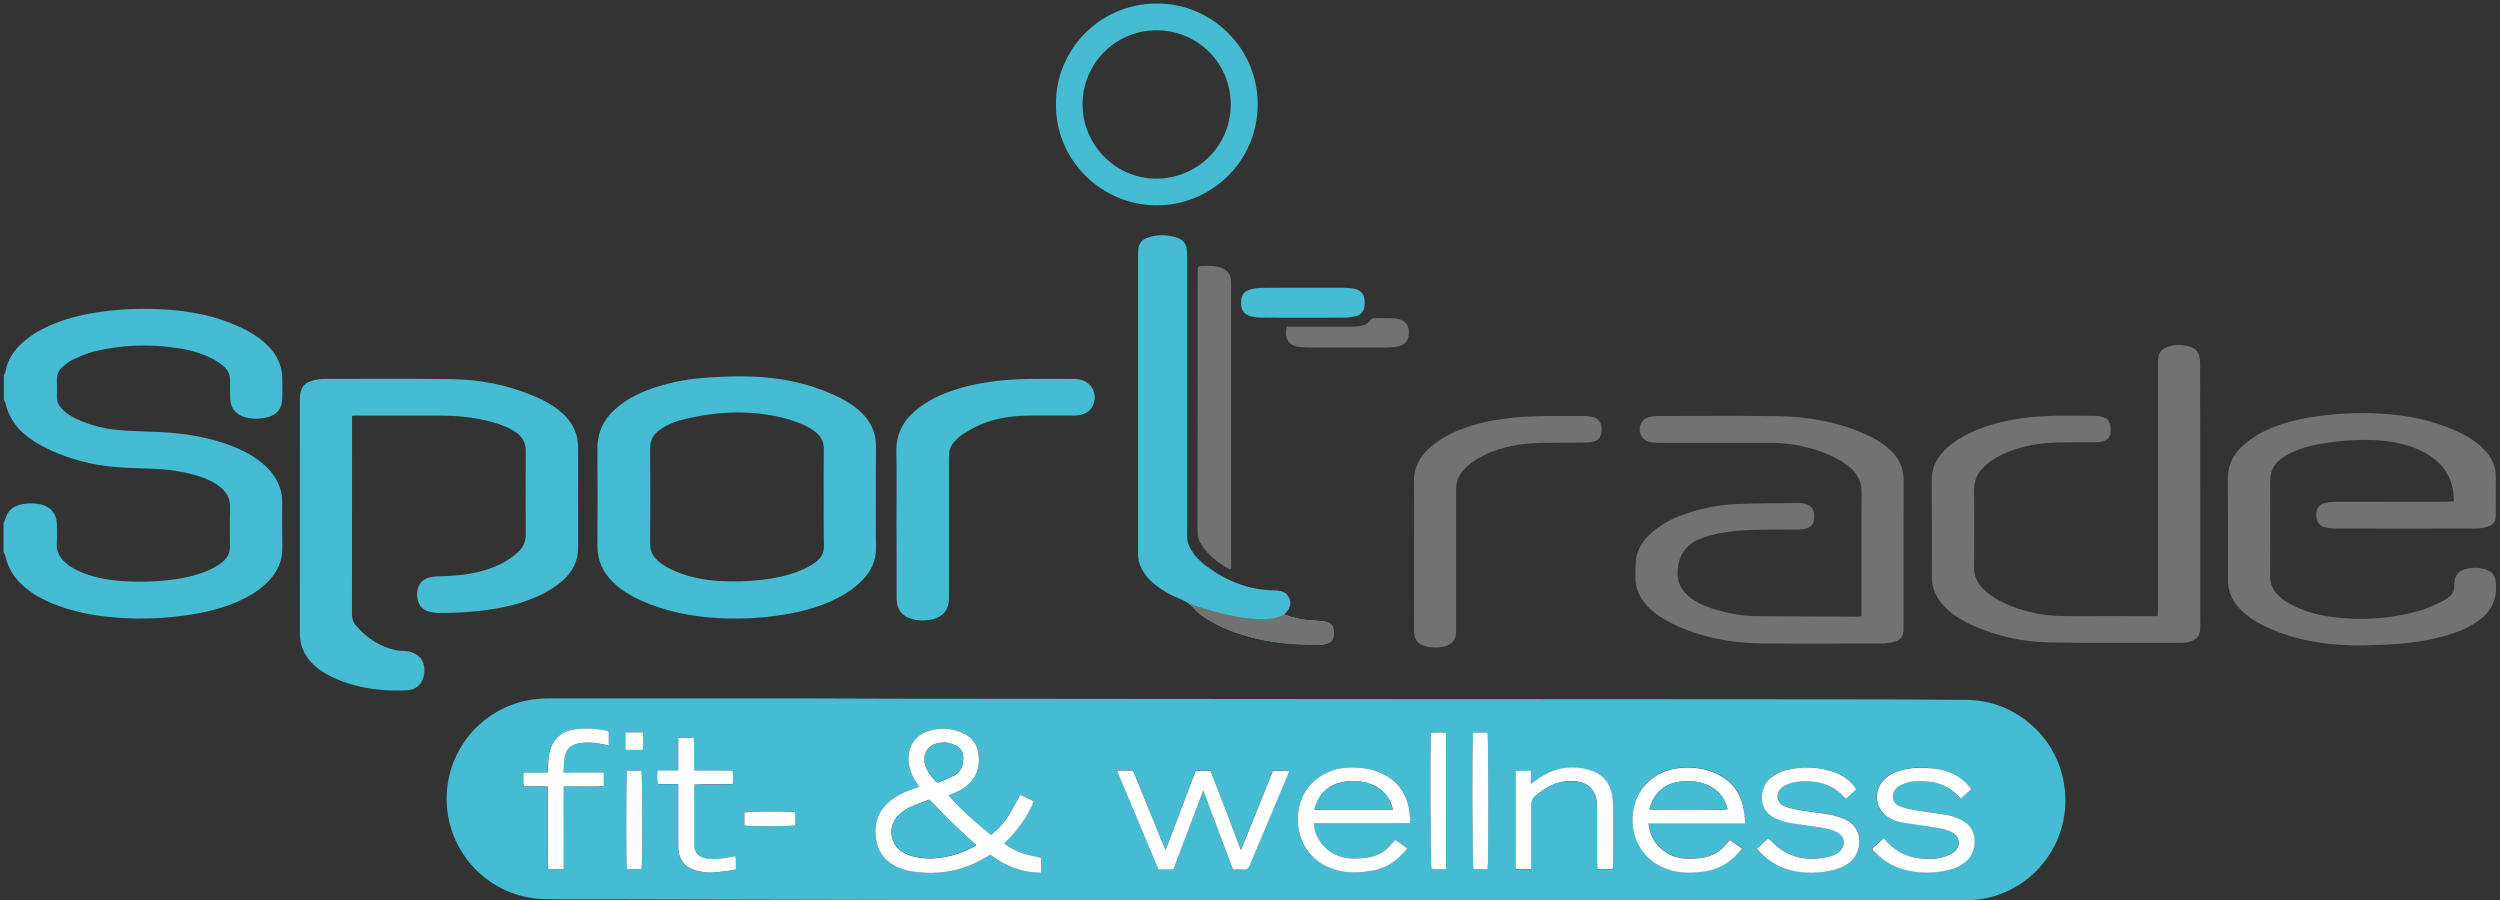 <?xml version="1.0" encoding="utf-8"?>
<!-- Generator: Adobe Illustrator 23.0.4, SVG Export Plug-In . SVG Version: 6.00 Build 0)  -->
<svg version="1.1" id="Laag_1" xmlns="http://www.w3.org/2000/svg" xmlns:xlink="http://www.w3.org/1999/xlink" x="0px" y="0px"
	 viewBox="0 0 1920 691.4" style="enable-background:new 0 0 1920 691.4;" xml:space="preserve">
<rect x="0" y="0" width="1920" height="691.4" fill="#333333" stroke="none"/>
<style type="text/css">
	.st0{clip-path:url(#SVGID_2_);fill:#45BCD2;}
	.st1{clip-path:url(#SVGID_2_);fill:#727272;}
	.st2{clip-path:url(#SVGID_2_);fill:#FFFFFF;}
</style>
<g>
	<defs>
		<rect id="SVGID_1_" y="-181.3" width="1920" height="1080"/>
	</defs>
	<clipPath id="SVGID_2_">
		<use xlink:href="#SVGID_1_"  style="overflow:visible;"/>
	</clipPath>
	<path class="st0" d="M3,287.9c0.5-1,1.2-1.9,1.3-2.9c1.5-8.7,6.2-15.6,12.5-21.4c7.2-6.6,15.6-11.3,24.6-14.9
		c12.5-5.1,25.5-7.9,38.8-9.6c15.5-2,31.1-2.4,46.7-1.4c20.3,1.2,40,5.2,58.5,14c6.8,3.2,13.1,7.1,18.6,12.1c6.5,6,11,13,12.4,21.9
		c0.3,1.8,0.4,3.7,0.4,5.5c0.1,4.6,0,9.2,0,13.7c0,9.1-4,14.1-12.9,15.9c-5.3,1.1-10.6,1-15.8-0.4c-7-2-11.1-7.1-11.3-14.3
		c-0.2-4.5-0.1-8.9-0.1-13.4c0.1-4.5-1.4-8.4-4.8-11.2c-2.8-2.4-5.9-4.6-9.2-6.2c-8.4-4.2-17.3-6.7-26.5-8
		c-21.7-3.2-43.2-2.6-64.5,2.8c-5.5,1.4-10.7,3.8-15.9,6.2c-3,1.4-5.6,3.6-8.1,5.8c-2.8,2.5-4,5.8-4,9.6c0,4.2,0.2,8.4,0,12.6
		c-0.2,3.9,1.3,7,3.9,9.7c3.3,3.6,7.5,6.1,11.9,8.1c10,4.5,20.6,7.3,31.5,8.2c10.4,0.9,20.8,1,31.1,1.5c18.3,0.8,36.2,3.5,53.5,9.8
		c8.2,3,16,6.7,23,11.9c8.8,6.5,15.4,14.7,17.6,25.7c0.4,1.9,0.5,3.9,0.5,5.9c0,11.8-0.1,23.5,0.1,35.3c0.2,10.2-3.6,18.6-10.5,25.8
		c-5.3,5.5-11.5,9.8-18.3,13.2c-11.9,6.1-24.6,9.7-37.7,12c-20.2,3.5-40.6,4.5-61.1,2.9c-16.9-1.3-33.4-4.4-49.1-10.9
		c-7.4-3-14.3-6.8-20.5-11.9c-7.9-6.5-13.4-14.5-15.5-24.6c-0.2-1-1-1.9-1.4-2.9v-22.3c0.5-1.1,1.2-2.2,1.5-3.3
		c1.5-5.7,5.2-9.1,10.8-10.7c4.5-1.3,9-1.3,13.6-0.8c8.5,1,15.2,6.1,15.1,16.5c0,4.8,0.2,9.7-0.1,14.5c-0.3,5.3,1.8,9.3,5.3,12.9
		c4.1,4.2,9.1,6.8,14.4,9c10.5,4.2,21.4,6,32.6,6.6c11,0.6,22,0.5,33-0.8c9.9-1.1,19.6-2.9,28.8-6.6c4.8-1.9,9.5-4.2,13.5-7.7
		c3.6-3.1,5.5-6.8,5.4-11.7c-0.1-9.8-0.2-19.6,0.1-29.3c0.3-7.6-3-13.1-8.9-17.3c-4.4-3.1-9.2-5.4-14.3-7
		c-12.5-4.1-25.3-5.7-38.3-6.1c-9.4-0.3-18.8-0.5-28.2-1.4c-16.6-1.5-32.6-5.7-47.9-12.6c-8.7-4-16.9-8.8-23.8-15.6
		C10.1,324.6,6,318,4.4,310.1c-0.2-1-0.9-1.9-1.4-2.9V287.9z"/>
	<path class="st0" d="M965.7,691.3c-55.5,0-111,0-166.5,0c-34.6,0-69.1,0-103.7-0.1c-30.2,0-60.4-0.1-90.7-0.2
		c-42.6-0.1-85.2-0.2-127.8-0.3c-19.6,0-39.1,0.1-58.7-0.2c-37-0.6-68.4-28.1-74.3-64.7c-6.5-40.9,19.9-79.3,60.5-87.8
		c5.3-1.1,10.8-1.6,16.2-1.6c68.4-0.1,136.7,0,205.1,0c20.8,0,41.6,0.1,62.4,0.2c77.5,0.1,155.1,0.1,232.6,0.2
		c42.5,0,85,0.1,127.4,0.1c71.6,0,143.2,0.1,214.8,0.1c51.3,0,102.6,0.1,153.8,0.1c16.8,0,33.7,0,50.5,0.1c14,0.1,28,0.3,42,0.3
		c36.8-0.1,68.1,26.1,75.3,61.3c8.8,42.6-18.8,82.8-59.7,91.1c-4.9,1-10.1,1.5-15.1,1.5c-52.1,0.1-104.3,0.1-156.4,0.1
		c-23.5,0-47.1-0.1-70.6-0.1c-77.8,0-155.6,0-233.3-0.1c-28,0-56,0-84,0V691.3z M706,604.2c-1.7,0.6-3.2,1.1-4.7,1.6
		c-5.2,1.7-10.1,4-14.7,7.1c-10,6.8-15.1,16.1-14.2,28.4c0.8,11,5.9,19.4,15.9,24.2c3.7,1.8,7.9,3.2,12,3.8
		c18.8,2.8,36.8,0.4,53.5-9c2.3-1.3,4.5-2.5,6.9-3.8c11.6,8.7,24.2,13.9,38.8,13.7v-11.4c-5.2-1.3-10-2.2-14.7-3.7
		c-4.8-1.5-9.2-4.1-13.6-7.2c9.6-9.6,17.7-19.8,22.8-32.4c-3.6-1.8-7-3.5-10.3-5.1c-3.3,5.9-6.2,11.5-9.6,16.8
		c-3.4,5.4-7.9,10-13,14.1c-11.7-9.6-22.8-19.2-32.6-30.4c3.2-1.4,6.3-2.5,9-4.1C748,601,752.8,592,751.6,580
		c-0.7-7.5-4.4-13.2-11.1-16.5c-9.6-4.8-19.6-5.2-29.5-1.3c-8.6,3.4-13.5,11.2-13.3,20.4c0.1,6.6,2.2,12.6,5.9,18.1
		C704.4,601.8,705.1,602.9,706,604.2 M946.9,667.8c3.1,0,5.7-0.1,8.2,0c2.3,0.2,3.5-0.7,4.4-2.9c9.7-23.3,19.6-46.5,29.4-69.8
		c0.4-1,0.6-2,1-3.2h-12.4c-8.1,20.1-16.2,40.1-24.6,61c-7.9-20.9-15.6-41-23.2-61.1h-11.4c-7.6,20.1-15.3,40.1-23.1,60.8
		c-0.8-1.7-1.3-2.8-1.8-4c-7-17.2-14-34.4-21-51.6c-0.5-1.3-0.9-2.6-1.6-3.8c-0.4-0.7-1.2-1.5-1.8-1.5c-3.5-0.1-7-0.1-11.2-0.1
		c10.8,25.7,21.3,50.8,31.8,75.8h11.6c7.5-20,15-39.9,22.9-60.6C931.9,627.7,939.4,647.6,946.9,667.8 M1008.9,632.3h24.9
		c8.2,0,16.3,0,24.5,0c8.1,0,16.2,0.1,24.9-0.1c-0.3-3.7-0.4-6.9-0.9-10c-2.2-13.4-9.3-22.9-21.8-28.5c-7.5-3.3-15.4-4.4-23.6-4.3
		c-19.8,0.3-37.7,13.2-40,35.3c-1.7,17,6.3,34.9,25.4,42.2c7.9,3,16.2,3.5,24.5,2.8c6.6-0.6,13-1.9,18.9-5c6-3.2,10.6-7.8,15.2-13.1
		c-3.4-2.3-6.2-4.7-9.4-6.6c-1.2,1.4-2.2,2.5-3.2,3.6c-4.5,5.2-10.2,8.7-17,9.8c-4.8,0.8-9.9,1.2-14.8,0.8c-13-1-23.4-9.7-26.7-21.8
		C1009.4,635.9,1009.3,634.4,1008.9,632.3 M1340.3,632.4c-0.4-4-0.5-7.3-1-10.6c-2.2-12.5-8.8-21.9-20.4-27.5
		c-8.9-4.3-18.5-5.6-28.2-4.7c-22,2-34.4,17.3-36.5,34.1c-2.6,20.4,8.8,38.5,28.5,44.3c8,2.4,16.1,2.3,24.3,1.4
		c10.3-1.2,19.3-5.1,26.5-12.8c1.5-1.6,2.9-3.2,4.5-5c-3.3-2.4-6.1-4.5-9.2-6.7c-1.3,1.4-2.3,2.6-3.4,3.8
		c-4.7,5.3-10.5,8.8-17.4,9.8c-4.6,0.7-9.4,1-14,0.7c-12.9-0.8-23.5-9.5-26.9-21.6c-0.5-1.6-0.6-3.3-1-5.4H1340.3z M1513.9,606.1
		c-3.4-5.1-7.6-8.6-12.5-11.1c-5.4-2.9-11.3-4.3-17.4-5c-8.6-0.9-17.1-0.8-25.4,1.9c-4.1,1.3-7.8,3.1-11,6
		c-10.2,9.3-7.7,25.4,4.8,31c2.5,1.1,5.1,2.1,7.7,2.6c8,1.4,16.1,2.5,24.2,3.7c5.1,0.8,10.3,1.5,14.9,4.1c5.9,3.4,6.7,10.5,1.4,14.8
		c-2.1,1.7-4.9,2.9-7.5,3.8c-5.2,1.8-10.7,1.9-16.2,1.5c-11-0.7-20.4-4.8-27.9-12.9c-0.8-0.9-1.4-1.9-2.3-3.1
		c-3.4,3.1-6.2,5.7-8.9,8.1c0.2,0.6,0.2,0.9,0.4,1.1c0.2,0.3,0.4,0.6,0.7,0.9c5.7,6.2,12.4,11,20.5,13.5c12.6,4,25.3,4,38.1,0.8
		c4.2-1.1,8.1-3,11.6-5.7c9.1-7,11.6-26.1-3.9-33c-2.9-1.3-6-2.5-9.1-3.1c-8.2-1.5-16.4-2.4-24.6-3.8c-4.2-0.7-8.5-1.6-12.5-3.1
		c-7.9-3.1-6.2-11.9-1.6-14.9c2.1-1.4,4.6-2.5,7-3.2c5.7-1.5,11.6-1.4,17.3-0.7c8.6,1,16.1,4.5,22.1,11c0.6,0.6,1.2,1.1,2,1.9
		C1508.6,610.8,1511.1,608.5,1513.9,606.1 M1349.3,651.8c6.1,7.4,13.3,12.4,22,15.3c11,3.5,22.1,3.8,33.4,1.8
		c5.5-1,10.7-2.9,15.4-6.2c10.4-7.3,12.2-27.4-3.6-33.8c-3.8-1.5-7.7-2.8-11.7-3.5c-7.1-1.3-14.2-1.9-21.3-3.1
		c-4.2-0.7-8.6-1.5-12.6-3.1c-6.9-2.8-7.7-10.7-1.6-15c2-1.5,4.6-2.5,7.1-3.1c5.7-1.5,11.6-1.4,17.3-0.7c8.6,1.1,16.1,4.6,22.1,11.2
		c0.5,0.6,1.2,1.1,2,1.7c2.7-2.5,5.2-4.8,7.6-7c-0.2-0.6-0.2-0.9-0.3-1.1c-0.3-0.5-0.7-1-1.1-1.5c-4.2-5.3-9.7-8.9-16-11
		c-11.8-3.9-23.8-4.3-35.9-1.4c-4.6,1.1-8.8,3.2-12.5,6.3c-8.2,6.8-10.8,24.9,4.7,31.2c3.5,1.4,7.3,2.6,11,3.3
		c8.4,1.5,16.9,2.4,25.3,3.8c3.5,0.6,7,1.6,10.2,3.2c6.4,3.2,7,10.9,1.3,15.2c-2.1,1.6-4.7,2.9-7.3,3.5c-17,3.9-32.2,1.1-44.6-12.1
		c-0.6-0.7-1.4-1.3-2.2-2C1355.1,646.5,1352.4,649,1349.3,651.8 M1175.8,667.5v-4.3v-39.4c0-10.3,0-10.3,8.4-16.3
		c1.7-1.2,3.5-2.3,5.3-3.3c6.5-3.6,13.4-4.8,20.8-4c9.4,1,15.1,6.7,16,16.1c0.2,1.7,0.2,3.5,0.2,5.2c0,13.7,0,27.5,0,41.2
		c0,1.6,0.1,3.2,0.2,5c4.1,0,7.9,0.3,11.8-0.3c0.1-1.4,0.2-2.4,0.2-3.5c0-15.2,0-30.5,0-45.7c0-2.3-0.2-4.7-0.6-7
		c-1.6-9.3-6.6-16-15.6-19.1c-3.7-1.3-7.7-2-11.6-2.4c-11.8-1.1-22.2,2.7-31.5,9.8c-1,0.8-2.1,1.5-3.8,2.8v-10.1h-11.8v75.5H1175.8z
		 M467.5,562.1c-0.5-0.3-0.8-0.5-1.2-0.6c-7.9-1.9-16-2.3-24-1.4c-11.6,1.3-18.2,7.6-20.7,18.7c-0.2,1.1-0.4,2.2-0.5,3.3
		c-0.3,3.7-0.5,7.3-0.8,11.4h-18.5c-0.1,3.7-0.4,6.9,0.2,10.3c6.4,0.3,12.4-0.1,18.5,0.3v16.1v16c0,5.2,0,10.4,0,15.6
		c0,5.3-0.2,10.6,0.2,15.9h12c0-10.7,0-21.2,0-31.6c0-10.6,0-21.2,0-32c10.6-0.2,20.7,0.1,30.8-0.2v-10.5h-31
		c0.3-4.1,0.3-7.6,0.8-11.1c0.8-5.9,4-9.7,9.9-11.1c5.3-1.2,10.6-1,15.9-0.2c2.7,0.4,5.3,1,8.2,1.6V562.1z M505,591.7
		c-0.3,3.8-0.6,7,0.3,10.5h15.5v4.5c0,13.6,0,27.3,0,40.9c0,1.9,0,3.7,0.2,5.6c0.7,7,4.3,12,10.9,14.6c1.8,0.7,3.8,1.2,5.7,1.6
		c6.5,1.3,13.1,0.6,19.6-0.3c2.5-0.4,5-0.8,7.9-1.3c-0.4-3.6,0.5-6.9-0.6-10.2c-3.4,0.6-6.5,1.2-9.7,1.7c-4.8,0.6-9.6,0.9-14.4-0.4
		c-4.6-1.2-6.9-4-7.3-8.7c-0.1-0.9-0.1-1.7-0.1-2.6c0-13.9,0-27.7,0-41.6c0-1.1,0.2-2.1,0.2-3.4c10-0.5,19.7,0.3,29.5-0.5
		c0.2-3.6,0.5-6.7-0.3-10.1c-9.8-0.2-19.6,0.1-29.3-0.2c-0.4-8.6,0.2-16.8-0.4-24.9h-11.9v24.9H505z M1142.5,667.5
		c0.8-3.9,0.7-101.9-0.1-104.9h-11.1c-0.9,6.2-0.5,102.3,0.3,104.9H1142.5z M1099.1,562.6c-0.9,5.3-0.6,102.3,0.2,105h11.1v-105
		H1099.1z M492.7,667.5c0.8-4.2,0.7-72.6-0.1-75.6h-10.9c-0.8,3.1-0.9,72-0.1,75.6H492.7z M571.7,634c5,0.8,36.5,0.6,39.1-0.2v-10.1
		c-4.5-0.8-36.3-0.6-39.1,0.2V634z M480.3,562.5V576h13.6c0-4.7,0.3-9-0.2-13.4H480.3z"/>
	<path class="st0" d="M270.4,319.3v4.5c0,49.3,0,98.6-0.1,147.9c0,3.3,0.8,6.1,2.9,8.5c8.2,9.7,18.4,16.5,31,19.2
		c1.2,0.3,2.5,0.3,3.7,0.4c1.2,0.1,2.5,0,3.7,0.2c13.8,1.5,16,12.6,13.4,20.8c-1.9,5.9-6.4,8.9-12.2,9.3c-6,0.4-12.1,0.3-18.2-0.1
		c-12.2-0.9-24-3.5-35.3-8.1c-6.5-2.7-12.5-6-17.7-10.7c-7.4-6.6-11.3-14.7-11.3-24.9c0.1-60.1,0-120.2,0-180.2
		c0-8.3,3.4-12.6,11.6-14.3c2.4-0.5,4.9-0.8,7.4-0.8c32.6,0,65.2-0.3,97.7,0.2c21.4,0.3,42.3,4.3,62.2,12.6
		c9.1,3.8,17.7,8.4,24.7,15.5c6.7,6.9,10.2,15,10.1,24.7c-0.1,25.6,0,51.3,0,76.9c0,7.9-2.7,14.8-7.8,20.8c-4.5,5.3-10,9.2-16,12.6
		c-11.5,6.4-23.9,10.2-36.7,12.6c-15.5,2.9-31.2,4-46.9,3.8c-2.3,0-4.7-0.3-7-0.9c-6.1-1.7-9.3-6.5-9.3-13.2
		c0-6.7,3.3-11.5,9.4-13.1c2.6-0.7,5.4-0.9,8.1-0.9c10.4-0.2,20.8-1.1,30.9-3.7c7.7-2,15.1-4.8,21.8-9.2c2.7-1.8,5.3-3.7,7.6-5.9
		c3.9-3.6,5.7-8.1,5.7-13.6c-0.1-21.3-0.2-42.6,0-63.9c0-6.1-2.4-10.5-7.1-13.9c-5.5-4-11.8-6.3-18.2-8.1c-13-3.7-26.3-5-39.7-5.1
		c-21.6-0.1-43.1,0-64.7,0C273.2,319.1,272.1,319.2,270.4,319.3"/>
	<path class="st0" d="M672.7,381.7c0,12.8-0.2,25.5,0.1,38.3c0.2,10.2-3.6,18.6-10.6,25.7c-6.5,6.6-14.2,11.5-22.6,15.4
		c-12.1,5.6-24.9,8.9-38,11c-14,2.2-28.1,3.2-42.2,2.9c-20.7-0.4-40.9-3.5-60.3-11c-10.7-4.1-20.8-9.3-29-17.6
		c-7.5-7.6-11.3-16.5-11.3-27.3c0.2-24.8,0.2-49.5,0-74.3c-0.1-12.3,4.5-22.4,13.6-30.5c9.2-8.3,20.1-13.4,31.8-17.1
		c13-4.2,26.5-6.5,40.1-7.3c11-0.7,22-1.1,33-0.7c21.7,0.7,42.7,4.9,62.7,13.9c7.8,3.5,15.2,7.7,21.5,13.7
		c7.5,7.2,11.4,15.9,11.3,26.5C672.6,355.9,672.7,368.8,672.7,381.7 M632.6,382.3c0-12.4-0.1-24.8,0.1-37.2c0.1-5.6-2-9.9-6.3-13.2
		c-2.7-2.1-5.7-4-8.8-5.4c-4.9-2.1-9.9-4-15-5.3c-25.4-6.5-50.8-5.4-76.1,0.5c-7,1.6-13.7,4.1-19.7,8.4c-5,3.5-7.6,8-7.5,14.4
		c0.2,24.3,0.2,48.5,0,72.8c-0.1,5.8,2.2,10,6.2,13.6c3.8,3.4,8.3,5.8,13,7.8c10.9,4.5,22.2,6.9,33.9,7.5
		c10.6,0.6,21.3,0.4,31.9-0.8c9.9-1.1,19.6-3,28.8-6.6c5-2,9.8-4.2,14-7.6c3.8-3.1,5.8-6.8,5.7-11.9
		C632.5,407,632.6,394.6,632.6,382.3"/>
	<path class="st1" d="M1657.1,473.2c0.1-2.7,0.2-4.8,0.2-6.9c0-61.9,0-123.9,0-185.8c0-1.7,0-3.5,0.2-5.2c0.4-4.1,2.5-7.1,6.2-8.5
		c6.3-2.5,12.8-2.5,19.2-0.2c3.4,1.2,5.5,3.8,6.2,7.3c0.4,1.9,0.6,3.9,0.6,5.9c0,67.1,0,134.3,0.1,201.4c0,6.8-1.8,10.4-10.2,12.1
		c-1.6,0.3-3.2,0.3-4.8,0.3c-33.3,0-66.6,0.3-100-0.2c-20.8-0.3-41-4.6-60.1-13.2c-6.6-3-12.8-6.6-18.2-11.3
		c-6.1-5.4-10.7-11.7-12.3-19.8c-0.4-1.9-0.5-3.9-0.5-5.9c0-24.9,0.1-49.8-0.1-74.7c0-8,2.7-14.8,7.9-20.6
		c5.9-6.7,13.3-11.4,21.3-15.3c11.9-5.8,24.6-9,37.6-11c19.8-3.1,39.8-2.3,59.7-2.2c2,0,4.2,0.7,6.1,1.4c2.7,1.1,4.2,3.4,4.6,6.3
		c0.2,1.6,0.2,3.2,0.1,4.8c-0.3,3.6-2.3,6-5.7,7c-2,0.6-4.1,0.8-6.2,0.8c-9.3,0.1-18.6-0.1-27.9,0.1c-13.6,0.2-26.9,2.3-39.5,7.5
		c-6.2,2.6-12,5.9-17,10.4c-5.7,5-8.6,11.1-8.5,18.9c0.3,19.9,0.2,39.9,0,59.8c0,5,1.6,9.2,4.5,13c3.1,4.1,7.1,7.2,11.5,9.9
		c10.9,6.5,22.7,10.3,35.1,12.4c7,1.2,14,1.5,21.1,1.5c21.3-0.1,42.6,0,63.9,0H1657.1z"/>
	<path class="st1" d="M1884.6,385c-0.2-3.1-0.2-5.7-0.6-8.2c-1.8-10.9-7.4-19.5-16.5-25.9c-8.7-6-18.5-9.4-28.8-11.2
		c-13.8-2.5-27.6-2.2-41.4-0.9c-10.5,1-20.8,2.7-30.9,6.1c-4.9,1.7-9.6,3.9-13.9,6.9c-6,4.4-9.1,10-9,17.7c0.2,24.5,0.1,49.1,0,73.6
		c0,4.8,1.5,8.7,4.5,12.2c3,3.7,6.8,6.4,11,8.7c9.7,5.2,20.2,8.2,31,9.7c22.7,3.1,45.2,1.7,67.3-4.4c6.1-1.7,12-4.6,17.9-7.2
		c1.9-0.8,3.6-2.2,5.3-3.4c2.8-2.1,4.5-4.9,4.3-8.6c0-0.9,0.1-1.7,0.1-2.6c0.5-5.6,3.1-8.9,8.5-10.4c5.2-1.4,10.5-1.4,15.7,0.3
		c4.5,1.5,7.1,4.4,7.6,9.4c1.5,12.8-3,22.8-13.5,30.1c-9.4,6.6-20,10.3-31,12.9c-13.4,3.2-27,4.8-40.8,5.3c-8.7,0.3-17.3,0.8-26,0.5
		c-21.1-0.6-41.6-4-61.1-12.4c-7.3-3.1-14.3-6.9-20.3-12.1c-6.2-5.3-10.9-11.5-12.4-19.7c-0.3-1.8-0.5-3.7-0.5-5.5
		c0-26,0.1-52-0.1-78c-0.1-9.5,3.4-17.4,9.9-24c7-7.1,15.5-11.9,24.6-15.6c11.3-4.6,23.1-7.2,35.2-8.8c12.5-1.7,25.1-2.4,37.8-2.2
		c21.8,0.4,43.2,3.4,63.5,11.8c9.3,3.8,18.2,8.4,25.4,15.7c6,6,9.5,13.2,9.4,21.9c-0.1,9.4,0,18.8,0,28.2c0,5.6-1.1,8.4-8.5,10.2
		c-2.8,0.7-5.9,0.8-8.8,0.8c-35.4,0.1-70.8,0.1-106.3,0c-2.3,0-4.7-0.3-7-0.8c-4.6-1-7.2-4.2-7.3-9c-0.1-5.1,1.8-8.7,6.7-9.8
		c2.7-0.7,5.6-0.9,8.4-0.9c28.2-0.1,56.5,0,84.7-0.1C1880.5,385.2,1882.2,385.1,1884.6,385"/>
	<path class="st1" d="M1429.6,473.3v-4.4c0-30.2-0.1-60.4,0.1-90.7c0.1-8.3-3.2-14.5-9.4-19.6c-8-6.6-17.3-10.5-27.1-13.5
		c-11.1-3.4-22.4-5-34-5c-27.6,0-55.2,0-82.9,0c-2.6,0-5.2,0-7.8-0.3c-7.8-0.9-11.6-8.9-7.6-15.6c1.2-2,3.1-3.3,5.3-3.8
		c2.2-0.5,4.4-0.9,6.6-0.9c30.7,0,61.4-0.3,92.1,0.1c22.8,0.3,45.1,4,66.2,13.2c7.8,3.4,15.1,7.4,21.2,13.4
		c6.4,6.3,9.7,13.7,9.7,22.9c-0.1,37.5-0.1,75.1-0.1,112.6c0,0.7,0,1.5,0,2.2c-0.2,4.8-2.1,7.7-6.8,8.9c-3.1,0.8-6.3,1.3-9.5,1.4
		c-30.2,0.1-60.4,0.3-90.7,0c-20.9-0.2-41.4-3.2-61-11c-6.7-2.7-13.2-5.7-19.2-9.7c-4.4-3-8.5-6.4-11.8-10.7
		c-4.5-5.9-7.2-12.4-6.9-19.9c0.2-4.6-0.2-9.2,0.5-13.7c1.1-7.9,5.5-14.2,11.3-19.5c8.4-7.6,18.4-12.5,29.1-15.9
		c12.1-3.9,24.5-6.2,37.2-6.7c15.7-0.6,31.4-0.6,47.2-0.8c0.7,0,1.5,0,2.2,0.1c9.2,1.2,10.6,6.6,9.6,13.2c-0.5,3.2-2.7,5.3-5.8,6.2
		c-2.1,0.6-4.4,0.9-6.6,0.9c-9.3,0.1-18.6-0.1-27.9,0.1c-13.4,0.2-26.7,1-39.7,4.5c-3.1,0.8-6.2,1.9-9.1,3.2
		c-9.8,4.5-14.6,12.4-15.6,23c-0.9,9.6,3.2,16.7,10.7,22.2c6.1,4.4,13.1,7,20.2,9c9.6,2.7,19.3,4.4,29.3,4.5
		c25.5,0.2,51,0.3,76.5,0.4C1426.5,473.6,1427.7,473.4,1429.6,473.3"/>
	<path class="st0" d="M986.2,471.8c5.8,2.4,11.3,3.7,16.9,4.3c3.6,0.4,7.2,0.4,10.7,0.8c1.7,0.1,3.5,0.4,5.1,0.8
		c3.3,0.9,5.2,3.2,5.3,6.7c0,1.4,0,2.7-0.1,4.1c-0.2,2.6-1.7,4.4-4,5.3c-1.6,0.6-3.3,1.1-5,1.2c-25.7,0.6-50.9-2.3-74.8-12.6
		c-5.3-2.3-10.4-5.2-15.3-8.3c-2.9-1.8-5.7-4.1-7.9-6.7c-2.9-3.7-6.6-5.7-10.8-7.4c-6.8-2.7-13.2-6.2-19-10.8
		c-4.7-3.8-8.6-8.2-11.1-13.7c-1.5-3.2-2.2-6.5-2.2-10.1c0-76.8,0-153.6,0-230.4c0-1,0-2,0.1-3c0.3-4.5,2.6-7.8,6.8-9.3
		c7.8-2.8,15.8-2.7,23.7,0.1c3.9,1.4,6.3,4.3,6.8,8.5c0.2,1.8,0.3,3.7,0.3,5.5c0,71.7,0,143.4,0,215.1c0,3.8,1,7,2.9,10.1
		c3,4.9,6.9,9.1,11.5,12.5c15.6,11.6,32.8,18.7,52.5,18.9c1.8,0,3.7,0.2,5.5,0.7c6.5,1.7,9,10,4.6,15.1
		C988,470.2,987.3,470.8,986.2,471.8"/>
	<path class="st1" d="M986.2,471.8c5.8,2.4,11.3,3.7,16.9,4.3c3.6,0.4,7.2,0.4,10.7,0.8c1.7,0.1,3.5,0.4,5.1,0.8
		c3.3,0.9,5.2,3.2,5.3,6.7c0,1.4,0,2.7-0.1,4.1c-0.2,2.6-1.7,4.4-4,5.3c-1.6,0.6-3.3,1.1-5,1.2c-25.7,0.6-50.9-2.3-74.8-12.6
		c-5.3-2.3-10.4-5.2-15.3-8.3c-2.9-1.8-5.7-4.1-7.9-6.7c0,0-3.1-3.6-4.6-4.1C910.9,462.8,967.1,483.8,986.2,471.8"/>
	<path class="st0" d="M688.5,401.1c0-18.2,0.2-36.4-0.1-54.6c-0.2-12.6,4.7-22.5,14-30.6c7.9-6.8,16.9-11.6,26.7-15.1
		c11.9-4.4,24.3-6.8,36.9-8.3c19.8-2.3,39.6-1.3,59.4-1.5c1.3,0,2.7,0.2,4,0.5c9.8,2.1,14.3,12.4,9.3,21.1
		c-2.5,4.3-6.6,5.8-11.2,6.4c-1.6,0.2-3.2,0.1-4.8,0.1c-10,0-20.1-0.1-30.1,0c-13.3,0.1-26.5,1.5-38.9,6.7c-5.1,2.1-9.9,5-14.6,7.9
		c-2.4,1.5-4.4,3.6-6.3,5.7c-2.5,2.7-3.9,6-3.9,9.8c0,1.9-0.1,3.7-0.1,5.6c0,34.1,0,68.1,0,102.2c0,1.2,0,2.5,0,3.7
		c-0.4,7.7-4.4,12.6-11.9,14.7c-5.4,1.4-10.8,1.5-16.2,0.1c-7.8-2-12-7.4-12.1-15.7c-0.1-9.3,0-18.6,0-27.9
		C688.5,421.6,688.5,411.3,688.5,401.1"/>
	<path class="st0" d="M811,80.1c-0.6-40.3,32.4-77.4,77.5-77.4c42.7-0.1,77.6,34.9,77.4,77.6c-0.2,44.7-36.6,77.5-77.6,77.4
		C845.1,157.6,810.4,122,811,80.1 M831.4,80.1c0,31.3,25.4,57,56.5,57.1c30.6,0.1,57.3-24.2,57.3-57c0-32.1-25.7-56.8-56.7-56.9
		C855.2,23.2,831.3,50.4,831.4,80.1"/>
	<path class="st1" d="M1086,425.7c0-18.6,0.2-37.2-0.1-55.7c-0.1-10,3.6-18,10.7-24.8c8.3-7.9,18.3-13,29-16.8
		c11.7-4.1,23.9-6.3,36.2-7.6c18.5-1.9,37.1-1.2,55.7-1.3c1.8,0,3.7,0.3,5.5,0.7c4.3,1,6.5,3.7,7,8c0.7,7.2-2.7,11.4-10.1,11.6
		c-10.5,0.3-21,0.1-31.6,0.2c-14.2,0.1-28.2,1.5-41.6,6.6c-6.6,2.5-12.9,5.8-18.4,10.3c-4.7,3.8-8.5,8.3-9.6,14.5
		c-0.3,1.8-0.4,3.7-0.4,5.5c0,34.3,0,68.6,0,102.9c0,1,0,2,0,3c0.6,11-5.8,13.6-12.8,14.3c-3,0.3-6.2,0.1-9.2-0.4
		c-7.1-1.3-10.3-5.1-10.3-12.3c-0.1-12.3,0-24.5,0-36.8C1086,440.3,1086,433,1086,425.7"/>
	<path class="st1" d="M945.4,437.1c-0.8,0-1.1,0.1-1.3,0c-8.9-4.9-16.8-11-22-19.9c-1.5-2.6-2.4-5.3-2.4-8.4
		c0.1-66.6,0.1-133.2,0.1-199.9c0-0.7,0-1.5,0-2.2c-0.1-1.6,0.9-2.3,2.2-2.4c5.6-0.3,11.2-0.5,16.5,1.6c4.3,1.7,6.7,4.9,6.9,9.6
		c0.1,1.6,0.1,3.2,0.1,4.8c0,70.8,0,141.7,0,212.5V437.1z"/>
	<path class="st0" d="M1000.7,244c-10.8,0-21.5,0.1-32.3-0.1c-2.9,0-6-0.4-8.7-1.3c-4.6-1.4-6.6-4.8-6.6-10c0-5.3,1.9-8.7,6.5-10.1
		c3.1-1,6.5-1.4,9.8-1.4c11.1-0.2,22.3-0.1,33.4-0.1c9.7,0,19.3-0.1,29,0c2.9,0,6,0.3,8.8,0.9c4.9,1.2,7.2,4.3,7.4,9.4
		c0,1.1,0,2.2,0,3.3c-0.3,4-2.3,6.9-6.1,8c-2.7,0.8-5.6,1.2-8.4,1.3C1022.4,244.1,1011.6,244,1000.7,244"/>
	<path class="st1" d="M988.4,250.9h4.5c15.2,0,30.4,0,45.7,0c2.3,0,4.7-0.3,7-0.7c2.8-0.5,5.2-1.8,6.8-4.1c0.9-1.4,2.1-1.8,3.7-1.8
		c4.6,0.1,9.2,0,13.7,0.1c0.9,0,1.7,0.1,2.6,0.2c7.5,1.4,10.5,5.7,9.4,13.3c-0.7,4.6-3.6,7.5-8.7,8.3c-2.6,0.4-5.2,0.6-7.8,0.7
		c-20.3,0.1-40.6,0-60.9,0c-2.2,0-4.4-0.3-6.7-0.5C990.2,265.6,985.6,260,988.4,250.9"/>
	<path class="st2" d="M706,604.2c-0.9-1.3-1.6-2.4-2.4-3.5c-3.7-5.5-5.8-11.5-5.9-18.1c-0.1-9.2,4.8-17.1,13.3-20.4
		c9.9-3.9,19.9-3.4,29.5,1.3c6.7,3.3,10.4,9,11.1,16.5c1.2,12-3.6,21-14.1,26.8c-2.8,1.6-5.8,2.7-9,4.1
		c9.8,11.2,20.9,20.8,32.6,30.4c5.1-4.1,9.6-8.7,13-14.1c3.4-5.3,6.2-10.9,9.6-16.8c3.3,1.6,6.6,3.3,10.3,5.1
		c-5.1,12.7-13.2,22.9-22.8,32.4c4.5,3.1,8.8,5.7,13.6,7.2c4.7,1.5,9.5,2.4,14.7,3.7v11.4c-14.6,0.2-27.2-5-38.8-13.7
		c-2.3,1.3-4.6,2.6-6.9,3.8c-16.8,9.4-34.8,11.8-53.5,9c-4.1-0.6-8.2-2-12-3.8c-10-4.8-15.1-13.1-15.9-24.2
		c-0.9-12.3,4.2-21.6,14.2-28.4c4.5-3.1,9.5-5.3,14.7-7.1C702.8,605.4,704.3,604.8,706,604.2 M713.7,614.1
		c-4.8,1.9-9.8,3.5-14.5,5.7c-3,1.4-5.9,3.3-8.3,5.5c-9.9,8.9-7.8,24.1,4.1,30.1c2.3,1.2,4.8,2,7.3,2.6c10.8,2.5,21.4,1.3,31.8-1.9
		c5.4-1.7,10.7-3.8,15.6-7c-6.2-5.7-12.3-11.1-18.2-16.7C725.7,626.5,720,620.5,713.7,614.1 M725.1,569.9c0,0.1-0.1,0.3-0.1,0.4
		c-0.7,0-1.5,0-2.2,0.1c-9.9,0.8-15.1,8.7-11.9,18.1c1.5,4.4,4.4,8,7.5,11.4c0.9,1,1.8,1.3,3,0.8c3.9-1.7,8-3.3,11.8-5.3
		c3.1-1.7,5.2-4.6,6-8.1c1.7-7.3,0.1-12.5-6.2-15.2C730.4,570.9,727.7,570.5,725.1,569.9"/>
	<path class="st2" d="M946.9,667.8c-7.6-20.2-15-40.1-22.8-60.8c-7.8,20.7-15.3,40.6-22.9,60.6h-11.6c-10.5-25-21-50-31.8-75.8
		c4.2,0,7.7-0.1,11.2,0.1c0.6,0,1.5,0.8,1.8,1.5c0.7,1.2,1.1,2.5,1.6,3.8c7,17.2,14,34.4,21,51.6c0.5,1.1,1,2.2,1.8,4
		c7.8-20.6,15.5-40.7,23.1-60.8h11.4C937.5,612,945.1,632,953,653c8.4-20.9,16.5-40.9,24.6-61H990c-0.4,1.2-0.6,2.2-1,3.2
		c-9.8,23.3-19.6,46.5-29.4,69.8c-0.9,2.2-2.1,3-4.4,2.9C952.6,667.6,950,667.8,946.9,667.8"/>
	<path class="st2" d="M1008.9,632.3c0.3,2,0.5,3.6,0.9,5.1c3.3,12.1,13.7,20.8,26.7,21.8c4.9,0.4,9.9,0,14.8-0.8
		c6.8-1.1,12.5-4.5,17-9.8c1-1.1,1.9-2.2,3.2-3.6c3.2,1.9,6,4.3,9.4,6.6c-4.5,5.3-9.2,10-15.2,13.1c-5.9,3.1-12.3,4.4-18.9,5
		c-8.4,0.8-16.6,0.2-24.5-2.8c-19.1-7.2-27.1-25.2-25.4-42.2c2.3-22.1,20.2-35,40-35.3c8.1-0.1,16.1,0.9,23.6,4.3
		c12.4,5.5,19.6,15.1,21.8,28.5c0.5,3.1,0.6,6.3,0.9,10c-8.6,0.2-16.8,0.1-24.9,0.1c-8.2,0-16.3,0-24.5,0H1008.9z M1009.5,621.8
		h60.2c-0.4-1.5-0.6-2.7-1-3.8c-2.8-7.5-8-12.7-15.4-15.6c-8.6-3.3-17.4-3.5-26.2-0.7C1017.5,604.8,1012.1,611.9,1009.5,621.8"/>
	<path class="st2" d="M1340.3,632.4H1266c0.4,2.1,0.6,3.8,1,5.4c3.4,12.1,14,20.7,26.9,21.6c4.7,0.3,9.4,0,14-0.7
		c7-1.1,12.8-4.5,17.4-9.8c1-1.2,2.1-2.4,3.4-3.8c3.1,2.2,5.9,4.3,9.2,6.7c-1.6,1.8-3,3.4-4.5,5c-7.2,7.7-16.2,11.6-26.5,12.8
		c-8.2,1-16.3,1-24.3-1.4c-19.7-5.8-31.1-23.8-28.5-44.3c2.1-16.7,14.5-32,36.5-34.1c9.8-0.9,19.3,0.4,28.2,4.7
		c11.6,5.6,18.2,14.9,20.4,27.5C1339.9,625.1,1340,628.4,1340.3,632.4 M1266.7,621.6c3.6,0.8,56.8,0.7,60-0.1
		c-0.2-1-0.4-2.1-0.8-3.1c-3-8.4-9-13.7-17.3-16.6c-5.6-1.9-11.4-2.1-17.2-1.6C1278.8,601.2,1269.9,608.9,1266.7,621.6"/>
	<path class="st2" d="M1513.9,606.1c-2.7,2.5-5.2,4.8-7.9,7.2c-0.8-0.8-1.5-1.3-2-1.9c-6-6.5-13.5-10-22.1-11
		c-5.8-0.7-11.7-0.8-17.3,0.7c-2.5,0.7-4.9,1.8-7,3.2c-4.6,3-6.4,11.8,1.6,14.9c4,1.5,8.3,2.4,12.5,3.1c8.2,1.4,16.4,2.3,24.6,3.8
		c3.1,0.6,6.2,1.8,9.1,3.1c15.5,6.9,13,25.9,3.9,33c-3.5,2.7-7.3,4.6-11.6,5.7c-12.8,3.3-25.5,3.2-38.1-0.8
		c-8.1-2.6-14.8-7.3-20.5-13.5c-0.2-0.3-0.5-0.6-0.7-0.9c-0.1-0.2-0.2-0.5-0.4-1.1c2.7-2.4,5.5-5,8.9-8.1c0.9,1.2,1.5,2.3,2.3,3.1
		c7.5,8.1,17,12.2,27.9,12.9c5.5,0.4,10.9,0.3,16.2-1.5c2.6-0.9,5.4-2.1,7.5-3.8c5.3-4.3,4.5-11.5-1.4-14.8
		c-4.6-2.6-9.8-3.3-14.9-4.1c-8.1-1.2-16.2-2.3-24.2-3.7c-2.6-0.5-5.3-1.4-7.7-2.6c-12.5-5.7-15-21.7-4.8-31c3.2-2.9,6.9-4.8,11-6
		c8.3-2.6,16.8-2.7,25.4-1.9c6.1,0.6,11.9,2.1,17.4,5C1506.2,597.5,1510.4,600.9,1513.9,606.1"/>
	<path class="st2" d="M1349.3,651.8c3.1-2.8,5.8-5.3,8.7-8c0.8,0.8,1.5,1.4,2.2,2c12.4,13.2,27.6,16,44.6,12.1
		c2.6-0.6,5.2-1.9,7.3-3.5c5.7-4.4,5.1-12-1.3-15.2c-3.1-1.6-6.7-2.6-10.2-3.2c-8.4-1.5-16.9-2.4-25.3-3.8c-3.7-0.7-7.5-1.8-11-3.3
		c-15.5-6.3-12.9-24.5-4.7-31.2c3.7-3.1,7.9-5.2,12.5-6.3c12.1-3,24.1-2.5,35.9,1.4c6.3,2.1,11.8,5.7,16,11c0.4,0.5,0.8,1,1.1,1.5
		c0.1,0.2,0.1,0.5,0.3,1.1c-2.4,2.2-4.9,4.5-7.6,7c-0.8-0.6-1.4-1.1-2-1.7c-5.9-6.6-13.4-10.1-22.1-11.2c-5.8-0.7-11.7-0.8-17.4,0.7
		c-2.5,0.7-5,1.6-7.1,3.1c-6,4.3-5.2,12.3,1.6,15c4,1.6,8.3,2.4,12.6,3.1c7.1,1.2,14.2,1.8,21.3,3.1c4,0.7,7.9,2,11.7,3.5
		c15.8,6.4,14,26.5,3.6,33.8c-4.7,3.3-9.8,5.2-15.4,6.2c-11.3,2-22.4,1.8-33.4-1.8C1362.6,664.2,1355.5,659.2,1349.3,651.8"/>
	<path class="st2" d="M1175.8,667.5h-11.9v-75.5h11.8v10.1c1.7-1.2,2.8-2,3.8-2.8c9.3-7,19.7-10.8,31.5-9.8
		c3.9,0.4,7.9,1.1,11.6,2.4c8.9,3.2,14,9.8,15.6,19.1c0.4,2.3,0.6,4.7,0.6,7c0.1,15.2,0,30.5,0,45.7c0,1.1-0.1,2.2-0.2,3.5
		c-3.9,0.6-7.7,0.3-11.8,0.3c-0.1-1.9-0.2-3.5-0.2-5c0-13.7,0-27.5,0-41.2c0-1.7-0.1-3.5-0.2-5.2c-0.9-9.3-6.6-15-16-16.1
		c-7.4-0.8-14.3,0.5-20.8,4c-1.8,1-3.6,2.1-5.3,3.3c-8.4,6-8.4,6-8.4,16.3v39.4V667.5z"/>
	<path class="st2" d="M467.5,562.1v10.4c-2.9-0.6-5.6-1.2-8.2-1.6c-5.3-0.8-10.6-1-15.9,0.2c-5.9,1.4-9.2,5.2-9.9,11.1
		c-0.5,3.5-0.5,7.1-0.8,11.1h31v10.5c-10.1,0.3-20.2,0-30.8,0.2c-0.1,10.8,0,21.4,0,32c0,10.5,0,21,0,31.6h-12
		c-0.4-5.4-0.1-10.6-0.2-15.9c0-5.2,0-10.4,0-15.6v-16V604c-6.2-0.4-12.2,0-18.5-0.3c-0.6-3.4-0.3-6.6-0.2-10.3h18.5
		c0.3-4.1,0.5-7.7,0.8-11.4c0.1-1.1,0.2-2.2,0.5-3.3c2.4-11.1,9.1-17.3,20.7-18.7c8-0.9,16.1-0.5,24,1.4
		C466.6,561.6,466.9,561.8,467.5,562.1"/>
	<path class="st2" d="M505,591.7h15.9v-24.9h11.9c0.6,8.1,0,16.2,0.4,24.9c9.8,0.3,19.5,0,29.3,0.2c0.8,3.4,0.5,6.5,0.3,10.1
		c-9.8,0.7-19.5-0.1-29.5,0.5c-0.1,1.2-0.2,2.3-0.2,3.4c0,13.9,0,27.7,0,41.6c0,0.9,0,1.7,0.1,2.6c0.5,4.7,2.8,7.5,7.3,8.7
		c4.7,1.3,9.6,1,14.4,0.4c3.2-0.4,6.3-1.1,9.7-1.7c1.1,3.4,0.2,6.6,0.6,10.2c-2.8,0.5-5.3,1-7.9,1.3c-6.5,0.9-13,1.7-19.6,0.3
		c-1.9-0.4-3.9-0.9-5.7-1.6c-6.6-2.6-10.2-7.6-10.9-14.6c-0.2-1.8-0.2-3.7-0.2-5.6c0-13.6,0-27.3,0-40.9v-4.5h-15.5
		C504.3,598.7,504.7,595.5,505,591.7"/>
	<path class="st2" d="M1142.5,667.5h-10.9c-0.9-2.6-1.2-98.7-0.3-104.9h11.1C1143.2,565.6,1143.3,663.6,1142.5,667.5"/>
	<path class="st2" d="M1099.1,562.6h11.4v105h-11.1C1098.5,664.9,1098.2,567.9,1099.1,562.6"/>
	<path class="st2" d="M492.7,667.5h-11.1c-0.9-3.6-0.8-72.4,0.1-75.6h10.9C493.4,594.9,493.5,663.4,492.7,667.5"/>
	<path class="st2" d="M571.7,634V624c2.8-0.9,34.6-1,39.1-0.2v10.1C608.2,634.6,576.6,634.8,571.7,634"/>
	<path class="st2" d="M480.3,562.5h13.4c0.5,4.4,0.2,8.8,0.2,13.4h-13.6V562.5z"/>
	<path class="st0" d="M1009.5,621.8c2.6-10,8-17,17.6-20.1c8.7-2.8,17.6-2.6,26.2,0.7c7.4,2.9,12.7,8,15.4,15.6
		c0.4,1.1,0.6,2.3,1,3.8H1009.5z"/>
	<path class="st0" d="M1266.7,621.6c3.1-12.6,12.1-20.3,24.7-21.4c5.8-0.5,11.6-0.4,17.2,1.6c8.3,2.9,14.3,8.2,17.3,16.6
		c0.4,1,0.5,2.1,0.8,3.1C1323.5,622.3,1270.4,622.4,1266.7,621.6"/>
	<path class="st0" d="M713.7,614.1c6.3,6.4,12,12.4,17.9,18.1c5.9,5.6,12,11,18.2,16.7c-5,3.2-10.2,5.3-15.6,7
		c-10.4,3.3-21,4.4-31.8,1.9c-2.5-0.6-5-1.4-7.3-2.6c-11.9-6-14-21.1-4.1-30.1c2.4-2.2,5.3-4.1,8.3-5.5
		C704,617.6,708.9,616,713.7,614.1"/>
	<path class="st0" d="M725.1,569.9c2.6,0.7,5.3,1,7.8,2.1c6.3,2.7,7.9,7.8,6.2,15.2c-0.8,3.5-2.9,6.4-6,8.1
		c-3.8,2.1-7.8,3.6-11.8,5.3c-1.1,0.5-2.1,0.2-3-0.8c-3-3.4-5.9-7-7.5-11.4c-3.3-9.4,2-17.3,11.9-18.1c0.7-0.1,1.5-0.1,2.2-0.1
		C725,570.1,725,570,725.1,569.9"/>
</g>
</svg>
